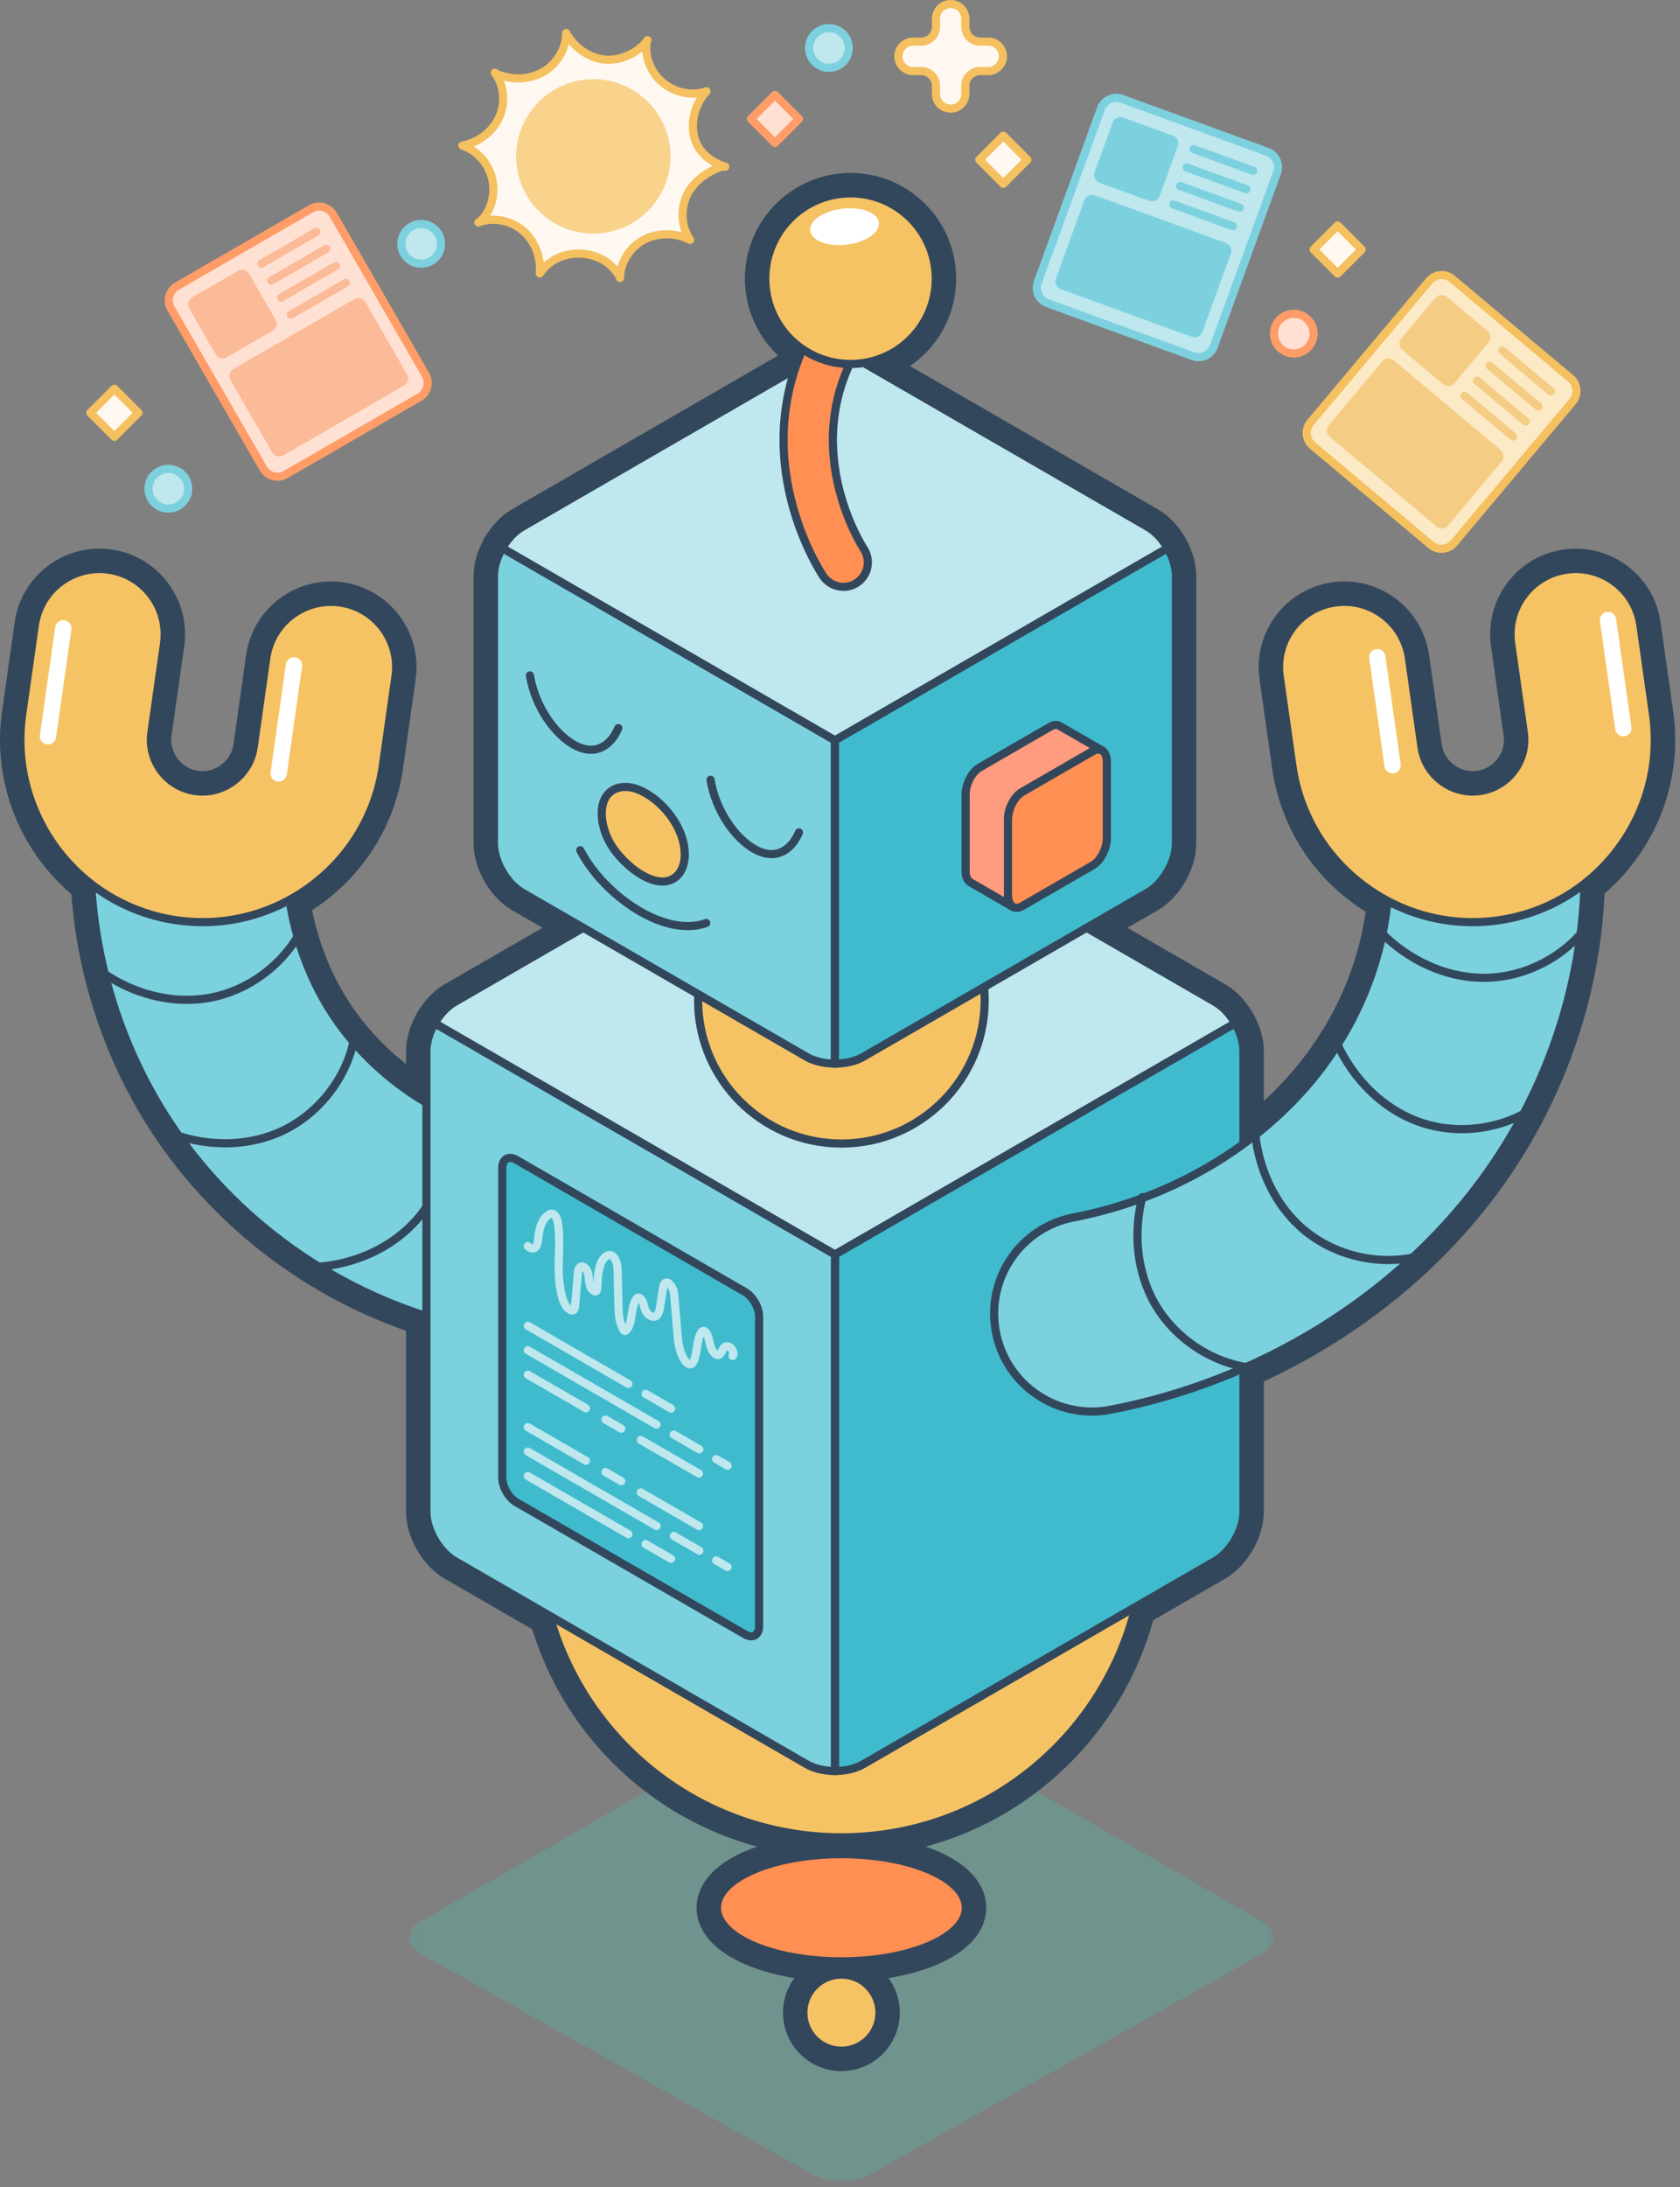 <?xml version="1.0" encoding="UTF-8"?>
<svg xmlns="http://www.w3.org/2000/svg" xmlns:xlink="http://www.w3.org/1999/xlink" width="206" height="268" viewBox="0 0 206 268">
  <rect x="0" y="0" width="206" height="268" fill="#808080" stroke="none"/>
  <defs>
    <path id="a" d="M.112.503h106.12V61H.111z"></path>
  </defs>
  <g fill="none" fill-rule="evenodd">
    <g transform="translate(50 206.295)">
      <mask id="b" fill="#fff">
        <use xlink:href="#a"></use>
      </mask>
      <path d="M56.528 1.302c-1.846-1.066-4.866-1.066-6.712 0L1.49 29.203c-1.846 1.065-1.836 2.793.02 3.838l48.285 27.175c1.857 1.045 4.896 1.045 6.753 0l48.284-27.175c1.857-1.045 1.866-2.772.02-3.838l-48.325-27.9z" fill-opacity=".25" fill="#40CEBB" mask="url(#b)"></path>
    </g>
    <path d="M32.29 57.413c.55.953 1.778 1.282 2.73.732l16.431-9.486c.953-.55 1.282-1.779.733-2.732L40.86 26.314c-.55-.953-1.78-1.282-2.732-.732l-16.43 9.486c-.953.55-1.283 1.78-.733 2.732L32.29 57.413z" fill="#FFE1D4"></path>
    <path d="M32.29 57.413c.55.953 1.778 1.282 2.73.732l16.431-9.486c.953-.55 1.282-1.779.733-2.732L40.86 26.314c-.55-.953-1.78-1.282-2.732-.732l-16.43 9.486c-.953.55-1.283 1.78-.733 2.732L32.29 57.413z" stroke="#FE9D67"></path>
    <path d="M33.423 40.536l-5.622 3.246c-.477.275-1.092.111-1.366-.366l-3.246-5.622c-.276-.477-.11-1.091.365-1.366l5.623-3.247c.476-.275 1.091-.11 1.366.366l3.246 5.623c.276.476.111 1.091-.366 1.366M49.56 47.242L34.74 55.8c-.476.276-1.091.11-1.365-.366l-5.12-8.864c-.273-.477-.11-1.092.368-1.367l14.822-8.556c.476-.276 1.09-.11 1.366.366l5.117 8.864c.276.475.11 1.09-.366 1.365" fill="#FCBB98"></path>
    <path d="M32.06 32.296l6.74-3.892" fill="#FFE1D4"></path>
    <path d="M32.06 32.296l6.74-3.892" stroke="#FCBB98" stroke-linecap="round" stroke-linejoin="round"></path>
    <path d="M35.671 38.551l6.741-3.892" fill="#FFE1D4"></path>
    <path d="M35.671 38.551l6.741-3.892" stroke="#FCBB98" stroke-linecap="round" stroke-linejoin="round"></path>
    <path d="M33.264 34.381l6.74-3.892" fill="#FFE1D4"></path>
    <path d="M33.264 34.381l6.74-3.892" stroke="#FCBB98" stroke-linecap="round" stroke-linejoin="round"></path>
    <path d="M34.467 36.466l6.741-3.892" fill="#FFE1D4"></path>
    <path d="M34.467 36.466l6.741-3.892" stroke="#FCBB98" stroke-linecap="round" stroke-linejoin="round"></path>
    <path d="M127.254 34.588c-.376 1.034.162 2.187 1.195 2.563l17.83 6.489c1.033.377 2.186-.161 2.562-1.195l7.746-21.281c.376-1.034-.162-2.187-1.195-2.564l-17.828-6.49c-1.035-.375-2.188.163-2.564 1.197l-7.746 21.28z" fill="#BEE7EE"></path>
    <path d="M127.254 34.588c-.376 1.034.162 2.187 1.195 2.563l17.83 6.489c1.033.377 2.186-.161 2.562-1.195l7.746-21.281c.376-1.034-.162-2.187-1.195-2.564l-17.828-6.49c-1.035-.375-2.188.163-2.564 1.197l-7.746 21.28z" stroke="#7DD1DF"></path>
    <path d="M140.912 24.608l-6.1-2.22c-.517-.189-.787-.766-.598-1.282l2.22-6.102c.188-.516.765-.785 1.282-.597l6.101 2.221c.517.188.785.764.598 1.281l-2.22 6.101c-.189.517-.765.786-1.283.598M146.149 41.281l-16.083-5.854c-.517-.188-.786-.765-.598-1.28l3.5-9.619c.189-.517.766-.786 1.283-.598l16.083 5.854c.516.188.785.765.597 1.281l-3.501 9.618c-.187.517-.764.786-1.281.598" fill="#7DD1DF"></path>
    <path d="M146.348 18.267l7.314 2.662" fill="#FFE1D4"></path>
    <path d="M146.348 18.267l7.314 2.662" stroke="#7DD1DF" stroke-linecap="round" stroke-linejoin="round"></path>
    <path d="M143.878 25.055l7.313 2.662" fill="#FFE1D4"></path>
    <path d="M143.878 25.055l7.313 2.662" stroke="#7DD1DF" stroke-linecap="round" stroke-linejoin="round"></path>
    <path d="M145.525 20.53l7.314 2.661" fill="#FFE1D4"></path>
    <path d="M145.525 20.53l7.314 2.661" stroke="#7DD1DF" stroke-linecap="round" stroke-linejoin="round"></path>
    <path d="M144.701 22.792l7.313 2.662" fill="#FFE1D4"></path>
    <path d="M144.701 22.792l7.313 2.662" stroke="#7DD1DF" stroke-linecap="round" stroke-linejoin="round"></path>
    <path d="M60.675 8.904c1.168 1.558 1.331 3.776.505 5.539-.827 1.764-2.572 3.036-4.485 3.4 1.603.515 2.84 1.798 3.44 3.372.6 1.573.445 3.416-.409 4.867-.224.38-.679.973-1.07 1.177 1.815-.705 3.995-.265 5.47 1.006 1.477 1.27 2.232 3.294 2.068 5.235.926-1.406 2.496-2.252 4.172-2.406 1.677-.154 3.54.4 4.707 1.614.306.319.861.915.952 1.347.022-1.948 1.244-3.806 2.973-4.702 1.73-.895 3.89-.842 5.628.034-.959-1.384-1.158-3.155-.676-4.77.483-1.612 1.781-2.866 3.27-3.652.534-.282 1.276-.62 1.711-.544-1.87-.546-3.457-1.918-3.854-3.825-.396-1.907.237-3.972 1.548-5.412-1.59.55-3.35.267-4.774-.632-1.425-.9-2.406-2.467-2.593-4.14-.05-.44-.06-1.092.131-1.49-1.126 1.589-3.427 2.609-5.36 2.362-1.93-.247-3.676-1.52-4.609-3.23.001 1.685-.842 3.255-2.156 4.308-1.315 1.052-3.168 1.436-4.785 1.155-.435-.076-1.49-.303-1.804-.613" fill="#FEF8F0"></path>
    <path d="M60.675 8.904c1.168 1.558 1.331 3.776.505 5.539-.827 1.764-2.572 3.036-4.485 3.4 1.603.515 2.84 1.798 3.44 3.372.6 1.573.445 3.416-.409 4.867-.224.38-.679.973-1.07 1.177 1.815-.705 3.995-.265 5.47 1.006 1.477 1.27 2.232 3.294 2.068 5.235.926-1.406 2.496-2.252 4.172-2.406 1.677-.154 3.54.4 4.707 1.614.306.319.861.915.952 1.347.022-1.948 1.244-3.806 2.973-4.702 1.73-.895 3.89-.842 5.628.034-.959-1.384-1.158-3.155-.676-4.77.483-1.612 1.781-2.866 3.27-3.652.534-.282 1.276-.62 1.711-.544-1.87-.546-3.457-1.918-3.854-3.825-.396-1.907.237-3.972 1.548-5.412-1.59.55-3.35.267-4.774-.632-1.425-.9-2.406-2.467-2.593-4.14-.05-.44-.06-1.092.131-1.49-1.126 1.589-3.427 2.609-5.36 2.362-1.93-.247-3.676-1.52-4.609-3.23.001 1.685-.842 3.255-2.156 4.308-1.315 1.052-3.168 1.436-4.785 1.155-.435-.076-1.49-.303-1.804-.613" stroke="#F5C05F" stroke-linecap="round" stroke-linejoin="round"></path>
    <path d="M74.809 28.401c-5.093 1.134-10.16-2.085-11.293-7.178-1.135-5.093 2.086-10.16 7.18-11.293 5.093-1.136 10.159 2.087 11.293 7.178 1.134 5.093-2.087 10.16-7.18 11.293" fill="#F9D28C"></path>
    <path d="M62.679 139.21c-8.627-1.828-16.724-7.285-21.657-14.596-4.489-6.654-6.565-15.16-5.749-23.182-1.463 1.75-3.347 3.147-5.539 3.714-2.155.558-4.442.289-6.603-.242-2.174-.535-4.32-1.352-6.074-2.744-2.672-2.12-4.076-5.207-4.786-8.584-.127.43-.237.869-.316 1.32-2.626 14.888.717 30.613 9.173 43.143 8.456 12.53 21.787 21.516 36.575 24.65.839.177 1.675.263 2.5.263 5.547 0 10.531-3.87 11.727-9.514 1.374-6.484-2.768-12.854-9.251-14.228z" stroke="#33475C" stroke-width="5" stroke-linecap="round" stroke-linejoin="round"></path>
    <path d="M12.847 119.353c3.565 2.37 7.887 3.572 12.123 3.02 4.724-.615 9.092-3.568 11.516-7.61M21.934 139.203c3.867 1.21 8.087 1.22 11.846-.273 4.749-1.887 8.44-6.282 9.549-11.208M39.097 155.213c4.523-.38 8.904-2.318 11.929-5.687 2.637-2.939 4.045-6.938 3.995-10.867M24.863 112.988c-1.05 0-2.104-.074-3.16-.224C9.512 111.038.997 99.714 2.724 87.52L4.27 76.6c.619-4.375 4.67-7.416 9.043-6.8 4.374.62 7.418 4.668 6.799 9.043l-1.547 10.921c-.49 3.457 1.925 6.668 5.383 7.16 1.659.24 3.323-.2 4.684-1.224 1.36-1.024 2.24-2.5 2.474-4.16l1.547-10.92c.62-4.375 4.672-7.407 9.043-6.799 4.375.62 7.419 4.668 6.799 9.043l-1.547 10.92c-.834 5.891-3.924 11.113-8.701 14.705-3.921 2.947-8.582 4.5-13.384 4.5zM140.32 187.973c0 20.516-16.632 37.147-37.147 37.147-20.517 0-37.148-16.631-37.148-37.147s16.63-37.147 37.148-37.147c20.515 0 37.147 16.63 37.147 37.147z" stroke="#33475C" stroke-width="5" stroke-linecap="round" stroke-linejoin="round"></path>
    <path d="M102.378 216.995c1.255 0 2.51-.275 3.463-.825l9.558-5.518 33.606-19.403c1.905-1.1 3.464-3.799 3.464-6v-56.468c0-1.1-.39-2.325-1.018-3.412l-49.073 28.332v63.294zM52.287 185.25c0 2.2 1.56 4.9 3.464 6l43.163 24.92c.952.55 2.208.826 3.464.826v-63.294l-49.073-28.333c-.628 1.088-1.018 2.313-1.018 3.413v56.468z" stroke="#33475C" stroke-width="5" stroke-linecap="round" stroke-linejoin="round"></path>
    <path d="M98.914 97.86l-43.163 24.92c-.953.552-1.818 1.5-2.446 2.589l49.073 28.332 49.073-28.332c-.628-1.088-1.494-2.037-2.446-2.588l-35.642-20.578-7.522-4.342c-1.906-1.1-5.022-1.1-6.927 0z" stroke="#33475C" stroke-width="5" stroke-linecap="round" stroke-linejoin="round"></path>
    <path d="M120.743 122.542c0 9.705-7.867 17.572-17.57 17.572-9.706 0-17.574-7.867-17.574-17.572 0-9.705 7.868-17.572 17.573-17.572 9.704 0 17.571 7.867 17.571 17.572zM107.837 246.602c0 2.577-2.089 4.666-4.665 4.666-2.577 0-4.666-2.089-4.666-4.666 0-2.577 2.09-4.666 4.666-4.666 2.576 0 4.665 2.09 4.665 4.666zM118.432 233.75c0 3.627-6.832 6.567-15.26 6.567-8.427 0-15.26-2.94-15.26-6.567 0-3.627 6.833-6.567 15.26-6.567 8.428 0 15.26 2.94 15.26 6.567z" stroke="#33475C" stroke-width="5" stroke-linecap="round" stroke-linejoin="round"></path>
    <path d="M60.569 103.358c0 2.2 1.558 4.897 3.462 5.998l15.54 8.973 19.344 11.168c.952.548 2.208.824 3.464.824v-39.62L61.587 67.15c-.628 1.087-1.018 2.313-1.018 3.412v32.796zM72.577 104.382l-.167-.167" stroke="#33475C" stroke-width="5" stroke-linecap="round" stroke-linejoin="round"></path>
    <path d="M64.98 82.757c.285 1.805 1.072 3.793 2.232 5.464 1.16 1.67 2.693 2.993 4.108 3.454 2.133.696 3.697-.59 4.502-2.467M87.125 95.543c.285 1.804 1.072 3.793 2.232 5.464 1.161 1.67 2.693 2.993 4.11 3.454 2.131.695 3.695-.59 4.5-2.467M71.15 104.176c1.066 2.064 2.617 3.838 4.209 5.24 3.85 3.385 8.154 4.793 11.24 3.678M76.892 96.425c-1.327-.074-2.461.545-2.91 1.886-.45 1.341-.128 3.437.942 5.195.394.648.87 1.23 1.365 1.751 1.609 1.693 3.512 2.798 5.05 2.752 1.54-.046 2.643-1.327 2.626-3.344-.033-4.148-4.227-8.082-7.073-8.24zM102.378 130.321c1.256 0 2.512-.275 3.464-.825l34.882-20.138c1.905-1.1 3.464-3.8 3.464-6V70.562c0-1.1-.39-2.325-1.018-3.412l-40.792 23.551v39.62z" stroke="#33475C" stroke-width="5" stroke-linecap="round" stroke-linejoin="round"></path>
    <path d="M140.724 64.563l-34.882-20.14c-1.905-1.1-5.022-1.1-6.928 0l-34.881 20.14c-.954.55-1.82 1.5-2.447 2.587l40.792 23.552L143.17 67.15c-.628-1.087-1.494-2.037-2.446-2.587zM124.197 111.118c.304.176.7.16 1.132-.089l8.66-5c.951-.55 1.73-2.039 1.73-3.309v-9.38c0-.696-.232-1.187-.6-1.399-.304-.176-.7-.16-1.13.09l-8.66 5c-.953.548-1.733 2.038-1.733 3.308v9.381c0 .695.233 1.186.6 1.398z" stroke="#33475C" stroke-width="5" stroke-linecap="round" stroke-linejoin="round"></path>
    <path d="M123.596 109.72v-9.38c0-1.27.779-2.76 1.732-3.31l8.661-5c.43-.249.827-.265 1.13-.089l-5.196-3c-.304-.176-.699-.16-1.131.09l-8.66 5c-.953.55-1.732 2.038-1.732 3.308v9.381c0 .695.233 1.186.6 1.398l5.197 3c-.368-.212-.601-.703-.601-1.398zM179.264 104.74c-3.097-.53-6.143-1.813-8.323-4.075-.498-.516-.93-1.087-1.334-1.677.016.094.022.188.04.282 2.088 10.745-.603 22.141-7.381 31.265-7.017 9.443-18.182 16.234-30.634 18.633-6.508 1.253-10.767 7.545-9.514 14.052 1.106 5.742 6.132 9.733 11.77 9.733.753 0 1.517-.07 2.282-.219 18.275-3.518 34.808-13.682 45.36-27.887 9.29-12.503 13.722-27.792 12.629-42.874-4.571 2.494-9.76 3.648-14.895 2.767z" stroke="#33475C" stroke-width="5" stroke-linecap="round" stroke-linejoin="round"></path>
    <path d="M140.065 146.684c-1.032 4.09-.747 8.493 1.12 12.265 2.219 4.48 6.745 7.755 11.62 8.556M153.93 139.06c.474 4.213 2.3 8.255 5.397 11.136 3.663 3.408 9.062 4.87 13.909 3.888M164.012 127.992c1.959 4.209 5.397 7.72 9.724 9.37 4.205 1.604 9.121 1.22 13.067-.861M169.52 114.428c3.245 3.208 7.592 5.285 12.142 5.381 4.569.096 9.138-1.984 12.154-5.362M180.548 112.988c-4.802 0-9.463-1.552-13.384-4.499-4.776-3.592-7.867-8.814-8.7-14.705l-1.548-10.92c-.62-4.375 2.424-8.423 6.8-9.043 4.371-.618 8.422 2.424 9.042 6.8l1.547 10.92c.234 1.658 1.114 3.135 2.474 4.16 1.362 1.022 3.026 1.463 4.684 1.222 3.458-.49 5.873-3.702 5.383-7.159l-1.546-10.92c-.62-4.376 2.425-8.424 6.8-9.044 4.37-.617 8.423 2.424 9.042 6.8l1.546 10.92c.835 5.892-.684 11.767-4.276 16.543-3.592 4.777-8.814 7.867-14.705 8.701-1.055.15-2.11.224-3.159.224zM93.078 199.254c0 1.1-.78 1.55-1.732 1L63.32 184.072c-.953-.55-1.732-1.9-1.732-3v-37.964c0-1.1.78-1.55 1.732-1l28.027 16.183c.952.548 1.732 1.898 1.732 3v37.962z" stroke="#33475C" stroke-width="5" stroke-linecap="round" stroke-linejoin="round"></path>
    <path d="M93.078 199.254c0 1.1-.78 1.55-1.732 1L63.32 184.072c-.953-.55-1.732-1.9-1.732-3v-37.964c0-1.1.78-1.55 1.732-1l28.027 16.183c.952.548 1.732 1.898 1.732 3v37.962z" stroke="#33475C" stroke-width="5" stroke-linecap="round" stroke-linejoin="round"></path>
    <path d="M64.722 152.68c.393.413.85.348 1.048.029.198-.32.213-.82.263-1.278.13-1.193.553-2.21 1.34-2.653.137-.076.302-.133.493-.017.34.207.505.773.563 1.194.417 3.047-.33 5.593.439 8.742.114.463.274.965.577 1.37.302.408.779.652.96.394.075-.105.09-.271.104-.431l.343-3.905c.026-.295.055-.6.19-.79.138-.188.414-.23.675.002.287.256.43.714.47 1.078.04.364.019.713.15 1.098.133.384.506.808.732.715.145-.06.164-.296.172-.512.057-1.537.183-3.165 1.092-3.811.197-.14.466-.22.758-.004.493.363.626 1.18.64 1.762l.108 4.437c.02.86.066 1.807.546 2.726.05.096.115.2.19.24.076.04.134.004.18-.037.893-.79.523-3.012 1.327-3.926.06-.07.134-.132.236-.118.223.03.46.399.56.709.102.309.137.62.288.923.31.619.964.867 1.294.637.33-.23.423-.768.503-1.282l.33-2.12c.059-.377.178-.802.528-.706.263.072.54.434.679.784.138.35.168.692.196 1.02l.378 4.537c.08.983.2 2.079.806 3.057.147.236.33.468.527.569.32.166.537-.073.659-.346.46-1.022.34-2.603.91-3.5.097-.15.252-.28.452-.142.132.09.237.268.31.436.19.432.235.863.36 1.298.125.435.395.949.732 1.116.508.252.643-.438.9-.797.168-.235.484-.327.812-.072.328.255.54.918.293 1.032" stroke="#33475C" stroke-width="5" stroke-linecap="round" stroke-linejoin="round"></path>
    <path d="M64.722 152.68c.393.413.85.348 1.048.029.198-.32.213-.82.263-1.278.13-1.193.553-2.21 1.34-2.653.137-.076.302-.133.493-.017.34.207.505.773.563 1.194.417 3.047-.33 5.593.439 8.742.114.463.274.965.577 1.37.302.408.779.652.96.394.075-.105.09-.271.104-.431l.343-3.905c.026-.295.055-.6.19-.79.138-.188.414-.23.675.002.287.256.43.714.47 1.078.04.364.019.713.15 1.098.133.384.506.808.732.715.145-.06.164-.296.172-.512.057-1.537.183-3.165 1.092-3.811.197-.14.466-.22.758-.004.493.363.626 1.18.64 1.762l.108 4.437c.02.86.066 1.807.546 2.726.05.096.115.2.19.24.076.04.134.004.18-.037.893-.79.523-3.012 1.327-3.926.06-.07.134-.132.236-.118.223.03.46.399.56.709.102.309.137.62.288.923.31.619.964.867 1.294.637.33-.23.423-.768.503-1.282l.33-2.12c.059-.377.178-.802.528-.706.263.072.54.434.679.784.138.35.168.692.196 1.02l.378 4.537c.08.983.2 2.079.806 3.057.147.236.33.468.527.569.32.166.537-.073.659-.346.46-1.022.34-2.603.91-3.5.097-.15.252-.28.452-.142.132.09.237.268.31.436.19.432.235.863.36 1.298.125.435.395.949.732 1.116.508.252.643-.438.9-.797.168-.235.484-.327.812-.072.328.255.54.918.293 1.032M82.622 175.776l3.128 1.806M82.622 175.776l3.128 1.806M64.722 162.446l12.326 7.116M64.722 162.446l12.326 7.116M79.159 170.78l3.127 1.806M79.159 170.78l3.127 1.806M64.722 165.441l15.79 9.117M64.722 165.441l15.79 9.117M64.722 168.437l7.13 4.116M64.722 168.437l7.13 4.116M87.819 178.776l1.396.806M87.819 178.776l1.396.806M74.248 173.937l1.934 1.116M74.248 173.937l1.934 1.116M78.578 176.437l7.13 4.116M78.578 176.437l7.13 4.116M82.622 188.195l3.128 1.806M82.622 188.195l3.128 1.806M64.722 180.856l12.326 7.116M64.722 180.856l12.326 7.116M79.159 189.191l3.127 1.806M79.159 189.191l3.127 1.806M64.722 177.86l15.79 9.116M64.722 177.86l15.79 9.116M64.722 174.865l7.13 4.116M64.722 174.865l7.13 4.116M87.819 191.195l1.396.806M87.819 191.195l1.396.806M74.248 180.365l1.934 1.116M74.248 180.365l1.934 1.116M78.578 182.865l7.13 4.116M78.578 182.865l7.13 4.116" stroke="#33475C" stroke-width="5" stroke-linecap="round" stroke-linejoin="round"></path>
    <path d="M93.078 199.254c0 1.1-.78 1.55-1.732 1L63.32 184.072c-.953-.55-1.732-1.9-1.732-3v-37.964c0-1.1.78-1.55 1.732-1l28.027 16.183c.952.548 1.732 1.898 1.732 3v37.962z" stroke="#33475C" stroke-width="5" stroke-linecap="round" stroke-linejoin="round"></path>
    <path d="M93.078 199.254c0 1.1-.78 1.55-1.732 1L63.32 184.072c-.953-.55-1.732-1.9-1.732-3v-37.964c0-1.1.78-1.55 1.732-1l28.027 16.183c.952.548 1.732 1.898 1.732 3v37.962z" stroke="#33475C" stroke-width="5" stroke-linecap="round" stroke-linejoin="round"></path>
    <path d="M64.722 152.68c.393.413.85.348 1.048.029.198-.32.213-.82.263-1.278.13-1.193.553-2.21 1.34-2.653.137-.076.302-.133.493-.017.34.207.505.773.563 1.194.417 3.047-.33 5.593.439 8.742.114.463.274.965.577 1.37.302.408.779.652.96.394.075-.105.09-.271.104-.431l.343-3.905c.026-.295.055-.6.19-.79.138-.188.414-.23.675.002.287.256.43.714.47 1.078.04.364.019.713.15 1.098.133.384.506.808.732.715.145-.06.164-.296.172-.512.057-1.537.183-3.165 1.092-3.811.197-.14.466-.22.758-.004.493.363.626 1.18.64 1.762l.108 4.437c.02.86.066 1.807.546 2.726.05.096.115.2.19.24.076.04.134.004.18-.037.893-.79.523-3.012 1.327-3.926.06-.07.134-.132.236-.118.223.03.46.399.56.709.102.309.137.62.288.923.31.619.964.867 1.294.637.33-.23.423-.768.503-1.282l.33-2.12c.059-.377.178-.802.528-.706.263.072.54.434.679.784.138.35.168.692.196 1.02l.378 4.537c.08.983.2 2.079.806 3.057.147.236.33.468.527.569.32.166.537-.073.659-.346.46-1.022.34-2.603.91-3.5.097-.15.252-.28.452-.142.132.09.237.268.31.436.19.432.235.863.36 1.298.125.435.395.949.732 1.116.508.252.643-.438.9-.797.168-.235.484-.327.812-.072.328.255.54.918.293 1.032" stroke="#33475C" stroke-width="5" stroke-linecap="round" stroke-linejoin="round"></path>
    <path d="M64.722 152.68c.393.413.85.348 1.048.029.198-.32.213-.82.263-1.278.13-1.193.553-2.21 1.34-2.653.137-.076.302-.133.493-.017.34.207.505.773.563 1.194.417 3.047-.33 5.593.439 8.742.114.463.274.965.577 1.37.302.408.779.652.96.394.075-.105.09-.271.104-.431l.343-3.905c.026-.295.055-.6.19-.79.138-.188.414-.23.675.002.287.256.43.714.47 1.078.04.364.019.713.15 1.098.133.384.506.808.732.715.145-.06.164-.296.172-.512.057-1.537.183-3.165 1.092-3.811.197-.14.466-.22.758-.004.493.363.626 1.18.64 1.762l.108 4.437c.02.86.066 1.807.546 2.726.05.096.115.2.19.24.076.04.134.004.18-.037.893-.79.523-3.012 1.327-3.926.06-.07.134-.132.236-.118.223.03.46.399.56.709.102.309.137.62.288.923.31.619.964.867 1.294.637.33-.23.423-.768.503-1.282l.33-2.12c.059-.377.178-.802.528-.706.263.072.54.434.679.784.138.35.168.692.196 1.02l.378 4.537c.08.983.2 2.079.806 3.057.147.236.33.468.527.569.32.166.537-.073.659-.346.46-1.022.34-2.603.91-3.5.097-.15.252-.28.452-.142.132.09.237.268.31.436.19.432.235.863.36 1.298.125.435.395.949.732 1.116.508.252.643-.438.9-.797.168-.235.484-.327.812-.072.328.255.54.918.293 1.032M82.622 175.776l3.128 1.806M82.622 175.776l3.128 1.806M64.722 162.446l12.326 7.116M64.722 162.446l12.326 7.116M79.159 170.78l3.127 1.806M79.159 170.78l3.127 1.806M64.722 165.441l15.79 9.117M64.722 165.441l15.79 9.117M64.722 168.437l7.13 4.116M64.722 168.437l7.13 4.116M87.819 178.776l1.396.806M87.819 178.776l1.396.806M74.248 173.937l1.934 1.116M74.248 173.937l1.934 1.116M78.578 176.437l7.13 4.116M78.578 176.437l7.13 4.116M82.622 188.195l3.128 1.806M82.622 188.195l3.128 1.806M64.722 180.856l12.326 7.116M64.722 180.856l12.326 7.116M79.159 189.191l3.127 1.806M79.159 189.191l3.127 1.806M64.722 177.86l15.79 9.116M64.722 177.86l15.79 9.116M64.722 174.865l7.13 4.116M64.722 174.865l7.13 4.116M87.819 191.195l1.396.806M87.819 191.195l1.396.806M74.248 180.365l1.934 1.116M74.248 180.365l1.934 1.116M78.578 182.865l7.13 4.116M78.578 182.865l7.13 4.116" stroke="#33475C" stroke-width="5" stroke-linecap="round" stroke-linejoin="round"></path>
    <path d="M93.078 199.254c0 1.1-.78 1.55-1.732 1L63.32 184.072c-.953-.55-1.732-1.9-1.732-3v-37.964c0-1.1.78-1.55 1.732-1l28.027 16.183c.952.548 1.732 1.898 1.732 3v37.962z" stroke="#33475C" stroke-width="5" stroke-linecap="round" stroke-linejoin="round"></path>
    <path d="M93.078 199.254c0 1.1-.78 1.55-1.732 1L63.32 184.072c-.953-.55-1.732-1.9-1.732-3v-37.964c0-1.1.78-1.55 1.732-1l28.027 16.183c.952.548 1.732 1.898 1.732 3v37.962z" stroke="#33475C" stroke-width="5" stroke-linecap="round" stroke-linejoin="round"></path>
    <path d="M64.722 152.68c.393.413.85.348 1.048.029.198-.32.213-.82.263-1.278.13-1.193.553-2.21 1.34-2.653.137-.076.302-.133.493-.017.34.207.505.773.563 1.194.417 3.047-.33 5.593.439 8.742.114.463.274.965.577 1.37.302.408.779.652.96.394.075-.105.09-.271.104-.431l.343-3.905c.026-.295.055-.6.19-.79.138-.188.414-.23.675.002.287.256.43.714.47 1.078.04.364.019.713.15 1.098.133.384.506.808.732.715.145-.06.164-.296.172-.512.057-1.537.183-3.165 1.092-3.811.197-.14.466-.22.758-.004.493.363.626 1.18.64 1.762l.108 4.437c.02.86.066 1.807.546 2.726.05.096.115.2.19.24.076.04.134.004.18-.037.893-.79.523-3.012 1.327-3.926.06-.07.134-.132.236-.118.223.03.46.399.56.709.102.309.137.62.288.923.31.619.964.867 1.294.637.33-.23.423-.768.503-1.282l.33-2.12c.059-.377.178-.802.528-.706.263.072.54.434.679.784.138.35.168.692.196 1.02l.378 4.537c.08.983.2 2.079.806 3.057.147.236.33.468.527.569.32.166.537-.073.659-.346.46-1.022.34-2.603.91-3.5.097-.15.252-.28.452-.142.132.09.237.268.31.436.19.432.235.863.36 1.298.125.435.395.949.732 1.116.508.252.643-.438.9-.797.168-.235.484-.327.812-.072.328.255.54.918.293 1.032" stroke="#33475C" stroke-width="5" stroke-linecap="round" stroke-linejoin="round"></path>
    <path d="M64.722 152.68c.393.413.85.348 1.048.029.198-.32.213-.82.263-1.278.13-1.193.553-2.21 1.34-2.653.137-.076.302-.133.493-.017.34.207.505.773.563 1.194.417 3.047-.33 5.593.439 8.742.114.463.274.965.577 1.37.302.408.779.652.96.394.075-.105.09-.271.104-.431l.343-3.905c.026-.295.055-.6.19-.79.138-.188.414-.23.675.002.287.256.43.714.47 1.078.04.364.019.713.15 1.098.133.384.506.808.732.715.145-.06.164-.296.172-.512.057-1.537.183-3.165 1.092-3.811.197-.14.466-.22.758-.004.493.363.626 1.18.64 1.762l.108 4.437c.02.86.066 1.807.546 2.726.05.096.115.2.19.24.076.04.134.004.18-.037.893-.79.523-3.012 1.327-3.926.06-.07.134-.132.236-.118.223.03.46.399.56.709.102.309.137.62.288.923.31.619.964.867 1.294.637.33-.23.423-.768.503-1.282l.33-2.12c.059-.377.178-.802.528-.706.263.072.54.434.679.784.138.35.168.692.196 1.02l.378 4.537c.08.983.2 2.079.806 3.057.147.236.33.468.527.569.32.166.537-.073.659-.346.46-1.022.34-2.603.91-3.5.097-.15.252-.28.452-.142.132.09.237.268.31.436.19.432.235.863.36 1.298.125.435.395.949.732 1.116.508.252.643-.438.9-.797.168-.235.484-.327.812-.072.328.255.54.918.293 1.032M82.622 175.776l3.128 1.806M82.622 175.776l3.128 1.806M64.722 162.446l12.326 7.116M64.722 162.446l12.326 7.116M79.159 170.78l3.127 1.806M79.159 170.78l3.127 1.806M64.722 165.441l15.79 9.117M64.722 165.441l15.79 9.117M64.722 168.437l7.13 4.116M64.722 168.437l7.13 4.116M87.819 178.776l1.396.806M87.819 178.776l1.396.806M74.248 173.937l1.934 1.116M74.248 173.937l1.934 1.116M78.578 176.437l7.13 4.116M78.578 176.437l7.13 4.116M82.622 188.195l3.128 1.806M82.622 188.195l3.128 1.806M64.722 180.856l12.326 7.116M64.722 180.856l12.326 7.116M79.159 189.191l3.127 1.806M79.159 189.191l3.127 1.806M64.722 177.86l15.79 9.116M64.722 177.86l15.79 9.116M64.722 174.865l7.13 4.116M64.722 174.865l7.13 4.116M87.819 191.195l1.396.806M87.819 191.195l1.396.806M74.248 180.365l1.934 1.116M74.248 180.365l1.934 1.116M78.578 182.865l7.13 4.116M78.578 182.865l7.13 4.116M103.42 71.903c-.968 0-1.917-.467-2.496-1.33-.44-.658-10.658-16.285-.025-32.327.916-1.382 2.777-1.759 4.16-.844 1.38.916 1.757 2.777.841 4.158-8.449 12.747-.076 25.546.01 25.674.921 1.377.553 3.24-.824 4.162-.513.343-1.093.507-1.666.507z" stroke="#33475C" stroke-width="5" stroke-linecap="round" stroke-linejoin="round"></path>
    <path d="M114.743 34.146c0 5.773-4.68 10.452-10.452 10.452-5.773 0-10.452-4.68-10.452-10.452 0-5.773 4.68-10.452 10.452-10.452s10.452 4.679 10.452 10.452z" stroke="#33475C" stroke-width="5" stroke-linecap="round" stroke-linejoin="round"></path>
    <path d="M107.765 27.281c.142 1.216-1.63 2.422-3.955 2.694-2.326.272-4.326-.494-4.47-1.71-.14-1.216 1.63-2.422 3.956-2.694 2.325-.272 4.326.494 4.469 1.71z" stroke="#33475C" stroke-width="5" stroke-linecap="round" stroke-linejoin="round"></path>
    <path d="M62.679 139.21c-8.627-1.828-16.724-7.285-21.657-14.596-4.489-6.654-6.565-15.16-5.749-23.182-1.463 1.75-3.347 3.147-5.539 3.714-2.155.558-4.442.289-6.603-.242-2.174-.535-4.32-1.352-6.074-2.744-2.672-2.12-4.076-5.207-4.786-8.584-.127.43-.237.869-.316 1.32-2.626 14.888.717 30.613 9.173 43.143 8.456 12.53 21.787 21.516 36.575 24.65.839.177 1.675.263 2.5.263 5.547 0 10.531-3.87 11.727-9.514 1.374-6.484-2.768-12.854-9.251-14.228" fill="#7CD1DF"></path>
    <path d="M62.679 139.21c-8.627-1.828-16.724-7.285-21.657-14.596-4.489-6.654-6.565-15.16-5.749-23.182-1.463 1.75-3.347 3.147-5.539 3.714-2.155.558-4.442.289-6.603-.242-2.174-.535-4.32-1.352-6.074-2.744-2.672-2.12-4.076-5.207-4.786-8.584-.127.43-.237.869-.316 1.32-2.626 14.888.717 30.613 9.173 43.143 8.456 12.53 21.787 21.516 36.575 24.65.839.177 1.675.263 2.5.263 5.547 0 10.531-3.87 11.727-9.514 1.374-6.484-2.768-12.854-9.251-14.228z" stroke="#33475C" stroke-linecap="round" stroke-linejoin="round"></path>
    <path d="M12.847 119.353c3.565 2.37 7.887 3.572 12.123 3.02 4.724-.615 9.092-3.568 11.516-7.61M21.934 139.203c3.867 1.21 8.087 1.22 11.846-.273 4.749-1.887 8.44-6.282 9.549-11.208M39.097 155.213c4.523-.38 8.904-2.318 11.929-5.687 2.637-2.939 4.045-6.938 3.995-10.867" stroke="#33475C" stroke-linecap="round" stroke-linejoin="round"></path>
    <path d="M24.863 112.988c-1.05 0-2.104-.074-3.16-.224C9.512 111.038.997 99.714 2.724 87.52L4.27 76.6c.619-4.375 4.67-7.416 9.043-6.8 4.374.62 7.418 4.668 6.799 9.043l-1.547 10.921c-.49 3.457 1.925 6.668 5.383 7.16 1.659.24 3.323-.2 4.684-1.224 1.36-1.024 2.24-2.5 2.474-4.16l1.547-10.92c.62-4.375 4.672-7.407 9.043-6.799 4.375.62 7.419 4.668 6.799 9.043l-1.547 10.92c-.834 5.891-3.924 11.113-8.701 14.705-3.921 2.947-8.582 4.5-13.384 4.5" fill="#F6C364"></path>
    <path d="M24.863 112.988c-1.05 0-2.104-.074-3.16-.224C9.512 111.038.997 99.714 2.724 87.52L4.27 76.6c.619-4.375 4.67-7.416 9.043-6.8 4.374.62 7.418 4.668 6.799 9.043l-1.547 10.921c-.49 3.457 1.925 6.668 5.383 7.16 1.659.24 3.323-.2 4.684-1.224 1.36-1.024 2.24-2.5 2.474-4.16l1.547-10.92c.62-4.375 4.672-7.407 9.043-6.799 4.375.62 7.419 4.668 6.799 9.043l-1.547 10.92c-.834 5.891-3.924 11.113-8.701 14.705-3.921 2.947-8.582 4.5-13.384 4.5z" stroke="#33475C" stroke-linecap="round" stroke-linejoin="round"></path>
    <path d="M140.32 187.973c0 20.516-16.632 37.147-37.147 37.147-20.517 0-37.148-16.631-37.148-37.147s16.63-37.147 37.148-37.147c20.515 0 37.147 16.63 37.147 37.147" fill="#F6C364"></path>
    <path d="M140.32 187.973c0 20.516-16.632 37.147-37.147 37.147-20.517 0-37.148-16.631-37.148-37.147s16.63-37.147 37.148-37.147c20.515 0 37.147 16.63 37.147 37.147z" stroke="#33475C" stroke-linecap="round" stroke-linejoin="round"></path>
    <path d="M102.378 216.995c1.255 0 2.51-.275 3.463-.825l9.558-5.518 33.606-19.403c1.905-1.1 3.464-3.799 3.464-6v-56.468c0-1.1-.39-2.325-1.018-3.412l-49.073 28.332v63.294z" fill="#40BBCE"></path>
    <path d="M102.378 216.995c1.255 0 2.51-.275 3.463-.825l9.558-5.518 33.606-19.403c1.905-1.1 3.464-3.799 3.464-6v-56.468c0-1.1-.39-2.325-1.018-3.412l-49.073 28.332v63.294z" stroke="#33475C" stroke-linecap="round" stroke-linejoin="round"></path>
    <path d="M52.287 185.25c0 2.2 1.56 4.9 3.464 6l43.163 24.92c.952.55 2.208.826 3.464.826v-63.294l-49.073-28.333c-.628 1.088-1.018 2.313-1.018 3.413v56.468z" fill="#7CD1DF"></path>
    <path d="M52.287 185.25c0 2.2 1.56 4.9 3.464 6l43.163 24.92c.952.55 2.208.826 3.464.826v-63.294l-49.073-28.333c-.628 1.088-1.018 2.313-1.018 3.413v56.468z" stroke="#33475C" stroke-linecap="round" stroke-linejoin="round"></path>
    <path d="M98.914 97.86l-43.163 24.92c-.953.552-1.818 1.5-2.446 2.589l49.073 28.332 49.073-28.332c-.628-1.088-1.494-2.037-2.446-2.588l-35.642-20.578-7.522-4.342c-1.906-1.1-5.022-1.1-6.927 0" fill="#BFE7EE"></path>
    <path d="M98.914 97.86l-43.163 24.92c-.953.552-1.818 1.5-2.446 2.589l49.073 28.332 49.073-28.332c-.628-1.088-1.494-2.037-2.446-2.588l-35.642-20.578-7.522-4.342c-1.906-1.1-5.022-1.1-6.927 0z" stroke="#33475C" stroke-linecap="round" stroke-linejoin="round"></path>
    <path d="M120.743 122.542c0 9.705-7.867 17.572-17.57 17.572-9.706 0-17.574-7.867-17.574-17.572 0-9.705 7.868-17.572 17.573-17.572 9.704 0 17.571 7.867 17.571 17.572" fill="#F6C364"></path>
    <path d="M120.743 122.542c0 9.705-7.867 17.572-17.57 17.572-9.706 0-17.574-7.867-17.574-17.572 0-9.705 7.868-17.572 17.573-17.572 9.704 0 17.571 7.867 17.571 17.572z" stroke="#33475C" stroke-linecap="round" stroke-linejoin="round"></path>
    <path d="M107.837 246.602c0 2.577-2.089 4.666-4.665 4.666-2.577 0-4.666-2.089-4.666-4.666 0-2.577 2.09-4.666 4.666-4.666 2.576 0 4.665 2.09 4.665 4.666" fill="#F6C364"></path>
    <path d="M107.837 246.602c0 2.577-2.089 4.666-4.665 4.666-2.577 0-4.666-2.089-4.666-4.666 0-2.577 2.09-4.666 4.666-4.666 2.576 0 4.665 2.09 4.665 4.666z" stroke="#33475C" stroke-linecap="round" stroke-linejoin="round"></path>
    <path d="M118.432 233.75c0 3.627-6.832 6.567-15.26 6.567-8.427 0-15.26-2.94-15.26-6.567 0-3.627 6.833-6.567 15.26-6.567 8.428 0 15.26 2.94 15.26 6.567" fill="#FF8F52"></path>
    <path d="M118.432 233.75c0 3.627-6.832 6.567-15.26 6.567-8.427 0-15.26-2.94-15.26-6.567 0-3.627 6.833-6.567 15.26-6.567 8.428 0 15.26 2.94 15.26 6.567z" stroke="#33475C" stroke-linecap="round" stroke-linejoin="round"></path>
    <path d="M60.569 103.358c0 2.2 1.558 4.897 3.462 5.998l15.54 8.973 19.344 11.168c.952.548 2.208.824 3.464.824v-39.62L61.587 67.15c-.628 1.087-1.018 2.313-1.018 3.412v32.796z" fill="#7CD1DF"></path>
    <path d="M60.569 103.358c0 2.2 1.558 4.897 3.462 5.998l15.54 8.973 19.344 11.168c.952.548 2.208.824 3.464.824v-39.62L61.587 67.15c-.628 1.087-1.018 2.313-1.018 3.412v32.796z" stroke="#33475C" stroke-linecap="round" stroke-linejoin="round"></path>
    <path d="M64.98 82.757c.285 1.805 1.072 3.793 2.232 5.464 1.16 1.67 2.693 2.993 4.108 3.454 2.133.696 3.697-.59 4.502-2.467M87.125 95.543c.285 1.804 1.072 3.793 2.232 5.464 1.161 1.67 2.693 2.993 4.11 3.454 2.131.695 3.695-.59 4.5-2.467M71.15 104.176c1.066 2.064 2.617 3.838 4.209 5.24 3.85 3.385 8.154 4.793 11.24 3.678" stroke="#33475C" stroke-linecap="round" stroke-linejoin="round"></path>
    <path d="M76.892 96.425c-1.327-.074-2.461.545-2.91 1.886-.45 1.341-.128 3.437.942 5.195.394.648.87 1.23 1.365 1.751 1.609 1.693 3.512 2.798 5.05 2.752 1.54-.046 2.643-1.327 2.626-3.344-.033-4.148-4.227-8.082-7.073-8.24" fill="#F6C364"></path>
    <path d="M76.892 96.425c-1.327-.074-2.461.545-2.91 1.886-.45 1.341-.128 3.437.942 5.195.394.648.87 1.23 1.365 1.751 1.609 1.693 3.512 2.798 5.05 2.752 1.54-.046 2.643-1.327 2.626-3.344-.033-4.148-4.227-8.082-7.073-8.24z" stroke="#33475C" stroke-linecap="round" stroke-linejoin="round"></path>
    <path d="M102.378 130.321c1.256 0 2.512-.275 3.464-.825l34.882-20.138c1.905-1.1 3.464-3.8 3.464-6V70.562c0-1.1-.39-2.325-1.018-3.412l-40.792 23.551v39.62z" fill="#40BBCE"></path>
    <path d="M102.378 130.321c1.256 0 2.512-.275 3.464-.825l34.882-20.138c1.905-1.1 3.464-3.8 3.464-6V70.562c0-1.1-.39-2.325-1.018-3.412l-40.792 23.551v39.62z" stroke="#33475C" stroke-linecap="round" stroke-linejoin="round"></path>
    <path d="M140.724 64.563l-34.882-20.14c-1.905-1.1-5.022-1.1-6.928 0l-34.881 20.14c-.954.55-1.82 1.5-2.447 2.587l40.792 23.552L143.17 67.15c-.628-1.087-1.494-2.037-2.446-2.587" fill="#BFE7EE"></path>
    <path d="M140.724 64.563l-34.882-20.14c-1.905-1.1-5.022-1.1-6.928 0l-34.881 20.14c-.954.55-1.82 1.5-2.447 2.587l40.792 23.552L143.17 67.15c-.628-1.087-1.494-2.037-2.446-2.587z" stroke="#33475C" stroke-linecap="round" stroke-linejoin="round"></path>
    <path d="M124.197 111.118c.304.176.7.16 1.132-.089l8.66-5c.951-.55 1.73-2.039 1.73-3.309v-9.38c0-.696-.232-1.187-.6-1.399-.304-.176-.7-.16-1.13.09l-8.66 5c-.953.548-1.733 2.038-1.733 3.308v9.381c0 .695.233 1.186.6 1.398" fill="#FF8F52"></path>
    <path d="M124.197 111.118c.304.176.7.16 1.132-.089l8.66-5c.951-.55 1.73-2.039 1.73-3.309v-9.38c0-.696-.232-1.187-.6-1.399-.304-.176-.7-.16-1.13.09l-8.66 5c-.953.548-1.733 2.038-1.733 3.308v9.381c0 .695.233 1.186.6 1.398z" stroke="#33475C" stroke-linecap="round" stroke-linejoin="round"></path>
    <path d="M123.596 109.72v-9.38c0-1.27.779-2.76 1.732-3.31l8.661-5c.43-.249.827-.265 1.13-.089l-5.196-3c-.304-.176-.699-.16-1.131.09l-8.66 5c-.953.55-1.732 2.038-1.732 3.308v9.381c0 .695.233 1.186.6 1.398l5.197 3c-.368-.212-.601-.703-.601-1.398" fill="#FF9B7E"></path>
    <path d="M123.596 109.72v-9.38c0-1.27.779-2.76 1.732-3.31l8.661-5c.43-.249.827-.265 1.13-.089l-5.196-3c-.304-.176-.699-.16-1.131.09l-8.66 5c-.953.55-1.732 2.038-1.732 3.308v9.381c0 .695.233 1.186.6 1.398l5.197 3c-.368-.212-.601-.703-.601-1.398z" stroke="#33475C" stroke-linecap="round" stroke-linejoin="round"></path>
    <path d="M179.264 104.74c-3.097-.53-6.143-1.813-8.323-4.075-.498-.516-.93-1.087-1.334-1.677.016.094.022.188.04.282 2.088 10.745-.603 22.141-7.381 31.265-7.017 9.443-18.182 16.234-30.634 18.633-6.508 1.253-10.767 7.545-9.514 14.052 1.106 5.742 6.132 9.733 11.77 9.733.753 0 1.517-.07 2.282-.219 18.275-3.518 34.808-13.682 45.36-27.887 9.29-12.503 13.722-27.792 12.629-42.874-4.571 2.494-9.76 3.648-14.895 2.767" fill="#7CD1DF"></path>
    <path d="M179.264 104.74c-3.097-.53-6.143-1.813-8.323-4.075-.498-.516-.93-1.087-1.334-1.677.016.094.022.188.04.282 2.088 10.745-.603 22.141-7.381 31.265-7.017 9.443-18.182 16.234-30.634 18.633-6.508 1.253-10.767 7.545-9.514 14.052 1.106 5.742 6.132 9.733 11.77 9.733.753 0 1.517-.07 2.282-.219 18.275-3.518 34.808-13.682 45.36-27.887 9.29-12.503 13.722-27.792 12.629-42.874-4.571 2.494-9.76 3.648-14.895 2.767z" stroke="#33475C" stroke-linecap="round" stroke-linejoin="round"></path>
    <path d="M140.065 146.684c-1.032 4.09-.747 8.493 1.12 12.265 2.219 4.48 6.745 7.755 11.62 8.556M153.93 139.06c.474 4.213 2.3 8.255 5.397 11.136 3.663 3.408 9.062 4.87 13.909 3.888M164.012 127.992c1.959 4.209 5.397 7.72 9.724 9.37 4.205 1.604 9.121 1.22 13.067-.861M169.52 114.428c3.245 3.208 7.592 5.285 12.142 5.381 4.569.096 9.138-1.984 12.154-5.362" stroke="#33475C" stroke-linecap="round" stroke-linejoin="round"></path>
    <path d="M180.548 112.988c-4.802 0-9.463-1.552-13.384-4.499-4.776-3.592-7.867-8.814-8.7-14.705l-1.548-10.92c-.62-4.375 2.424-8.423 6.8-9.043 4.371-.618 8.422 2.424 9.042 6.8l1.547 10.92c.234 1.658 1.114 3.135 2.474 4.16 1.362 1.022 3.026 1.463 4.684 1.222 3.458-.49 5.873-3.702 5.383-7.159l-1.546-10.92c-.62-4.376 2.425-8.424 6.8-9.044 4.37-.617 8.423 2.424 9.042 6.8l1.546 10.92c.835 5.892-.684 11.767-4.276 16.543-3.592 4.777-8.814 7.867-14.705 8.701-1.055.15-2.11.224-3.159.224" fill="#F6C364"></path>
    <path d="M180.548 112.988c-4.802 0-9.463-1.552-13.384-4.499-4.776-3.592-7.867-8.814-8.7-14.705l-1.548-10.92c-.62-4.375 2.424-8.423 6.8-9.043 4.371-.618 8.422 2.424 9.042 6.8l1.547 10.92c.234 1.658 1.114 3.135 2.474 4.16 1.362 1.022 3.026 1.463 4.684 1.222 3.458-.49 5.873-3.702 5.383-7.159l-1.546-10.92c-.62-4.376 2.425-8.424 6.8-9.044 4.37-.617 8.423 2.424 9.042 6.8l1.546 10.92c.835 5.892-.684 11.767-4.276 16.543-3.592 4.777-8.814 7.867-14.705 8.701-1.055.15-2.11.224-3.159.224z" stroke="#33475C" stroke-linecap="round" stroke-linejoin="round"></path>
    <path d="M93.078 199.254c0 1.1-.78 1.55-1.732 1L63.32 184.072c-.953-.55-1.732-1.9-1.732-3v-37.964c0-1.1.78-1.55 1.732-1l28.027 16.183c.952.548 1.732 1.898 1.732 3v37.962z" fill="#40BBCE"></path>
    <path d="M93.078 199.254c0 1.1-.78 1.55-1.732 1L63.32 184.072c-.953-.55-1.732-1.9-1.732-3v-37.964c0-1.1.78-1.55 1.732-1l28.027 16.183c.952.548 1.732 1.898 1.732 3v37.962z" stroke="#33475C" stroke-linecap="round" stroke-linejoin="round"></path>
    <path d="M64.722 152.68c.393.413.85.348 1.048.029.198-.32.213-.82.263-1.278.13-1.193.553-2.21 1.34-2.653.137-.076.302-.133.493-.017.34.207.505.773.563 1.194.417 3.047-.33 5.593.439 8.742.114.463.274.965.577 1.37.302.408.779.652.96.394.075-.105.09-.271.104-.431l.343-3.905c.026-.295.055-.6.19-.79.138-.188.414-.23.675.002.287.256.43.714.47 1.078.04.364.019.713.15 1.098.133.384.506.808.732.715.145-.06.164-.296.172-.512.057-1.537.183-3.165 1.092-3.811.197-.14.466-.22.758-.004.493.363.626 1.18.64 1.762l.108 4.437c.02.86.066 1.807.546 2.726.05.096.115.2.19.24.076.04.134.004.18-.037.893-.79.523-3.012 1.327-3.926.06-.07.134-.132.236-.118.223.03.46.399.56.709.102.309.137.62.288.923.31.619.964.867 1.294.637.33-.23.423-.768.503-1.282l.33-2.12c.059-.377.178-.802.528-.706.263.072.54.434.679.784.138.35.168.692.196 1.02l.378 4.537c.08.983.2 2.079.806 3.057.147.236.33.468.527.569.32.166.537-.073.659-.346.46-1.022.34-2.603.91-3.5.097-.15.252-.28.452-.142.132.09.237.268.31.436.19.432.235.863.36 1.298.125.435.395.949.732 1.116.508.252.643-.438.9-.797.168-.235.484-.327.812-.072.328.255.54.918.293 1.032M82.622 175.776l3.128 1.806M64.722 162.446l12.326 7.116M79.159 170.78l3.127 1.806M64.722 165.441l15.79 9.117M64.722 168.437l7.13 4.116M87.819 178.776l1.396.806M74.248 173.937l1.934 1.116M78.578 176.437l7.13 4.116M82.622 188.195l3.128 1.806M64.722 180.856l12.326 7.116M79.159 189.191l3.127 1.806M64.722 177.86l15.79 9.116M64.722 174.865l7.13 4.116M87.819 191.195l1.396.806M74.248 180.365l1.934 1.116M78.578 182.865l7.13 4.116" stroke="#BFE7EE" stroke-linecap="round" stroke-linejoin="round"></path>
    <path d="M103.42 71.903c-.968 0-1.917-.467-2.496-1.33-.44-.658-10.658-16.285-.025-32.327.916-1.382 2.777-1.759 4.16-.844 1.38.916 1.757 2.777.841 4.158-8.449 12.747-.076 25.546.01 25.674.921 1.377.553 3.24-.824 4.162-.513.343-1.093.507-1.666.507" fill="#FF8F52"></path>
    <path d="M103.42 71.903c-.968 0-1.917-.467-2.496-1.33-.44-.658-10.658-16.285-.025-32.327.916-1.382 2.777-1.759 4.16-.844 1.38.916 1.757 2.777.841 4.158-8.449 12.747-.076 25.546.01 25.674.921 1.377.553 3.24-.824 4.162-.513.343-1.093.507-1.666.507z" stroke="#33475C" stroke-linecap="round" stroke-linejoin="round"></path>
    <path d="M114.743 34.146c0 5.773-4.68 10.452-10.452 10.452-5.773 0-10.452-4.68-10.452-10.452 0-5.773 4.68-10.452 10.452-10.452s10.452 4.679 10.452 10.452" fill="#F6C364"></path>
    <path d="M114.743 34.146c0 5.773-4.68 10.452-10.452 10.452-5.773 0-10.452-4.68-10.452-10.452 0-5.773 4.68-10.452 10.452-10.452s10.452 4.679 10.452 10.452z" stroke="#33475C" stroke-linecap="round" stroke-linejoin="round"></path>
    <path d="M107.765 27.281c.142 1.216-1.63 2.422-3.955 2.694-2.326.272-4.326-.494-4.47-1.71-.14-1.216 1.63-2.422 3.956-2.694 2.325-.272 4.326.494 4.469 1.71" fill="#FFF"></path>
    <path d="M160.689 51.764c-.707.843-.597 2.11.246 2.818l14.534 12.195c.843.707 2.11.596 2.818-.247l14.557-17.348c.707-.843.596-2.111-.247-2.818l-14.533-12.195c-.843-.707-2.111-.596-2.818.246l-14.557 17.349z" fill="#FCE9C5"></path>
    <path d="M160.689 51.764c-.707.843-.597 2.11.246 2.818l14.534 12.195c.843.707 2.11.596 2.818-.247l14.557-17.348c.707-.843.596-2.111-.247-2.818l-14.533-12.195c-.843-.707-2.111-.596-2.818.246l-14.557 17.349z" stroke="#F5C05F"></path>
    <path d="M176.937 47.057l-4.975-4.173c-.421-.354-.476-.988-.123-1.409l4.174-4.974c.354-.42.987-.476 1.408-.123l4.974 4.173c.422.354.478.988.124 1.41l-4.174 4.973c-.353.421-.987.477-1.408.123M176.154 64.516l-13.11-11.002c-.422-.354-.478-.988-.124-1.409l6.579-7.84c.353-.422.988-.477 1.409-.123l13.11 11c.422.354.478.988.124 1.41l-6.58 7.84c-.352.422-.986.478-1.408.124" fill="#F5CC84"></path>
    <path d="M184.213 42.958l5.962 5.003" fill="#FFE1D4"></path>
    <path d="M184.213 42.958l5.962 5.003" stroke="#F5CC84" stroke-linecap="round" stroke-linejoin="round"></path>
    <path d="M179.57 48.49l5.963 5.004" fill="#FFE1D4"></path>
    <path d="M179.57 48.49l5.963 5.004" stroke="#F5CC84" stroke-linecap="round" stroke-linejoin="round"></path>
    <path d="M182.665 44.802l5.963 5.003" fill="#FFE1D4"></path>
    <path d="M182.665 44.802l5.963 5.003" stroke="#F5CC84" stroke-linecap="round" stroke-linejoin="round"></path>
    <path d="M181.117 46.647l5.963 5.003" fill="#FFE1D4"></path>
    <path d="M181.117 46.647l5.963 5.003" stroke="#F5CC84" stroke-linecap="round" stroke-linejoin="round"></path>
    <path d="M23.07 59.88c0 1.342-1.088 2.43-2.43 2.43-1.341 0-2.428-1.088-2.428-2.43s1.087-2.429 2.428-2.429c1.342 0 2.43 1.087 2.43 2.43" fill="#BEE7EE"></path>
    <path d="M23.07 59.88c0 1.342-1.088 2.43-2.43 2.43-1.341 0-2.428-1.088-2.428-2.43s1.087-2.429 2.428-2.429c1.342 0 2.43 1.087 2.43 2.43z" stroke="#7DD1DF"></path>
    <path fill="#FEF8F0" d="M16.972 50.575l-2.946 2.946-2.947-2.946 2.947-2.946z"></path>
    <path stroke="#F5C05F" stroke-linecap="round" stroke-linejoin="round" d="M16.972 50.575l-2.946 2.946-2.947-2.946 2.947-2.946z"></path>
    <path d="M54.07 29.88c0 1.342-1.088 2.43-2.43 2.43-1.341 0-2.428-1.088-2.428-2.43s1.087-2.429 2.428-2.429c1.342 0 2.43 1.087 2.43 2.43" fill="#BEE7EE"></path>
    <path d="M54.07 29.88c0 1.342-1.088 2.43-2.43 2.43-1.341 0-2.428-1.088-2.428-2.43s1.087-2.429 2.428-2.429c1.342 0 2.43 1.087 2.43 2.43z" stroke="#7DD1DF"></path>
    <path fill="#FFE1D4" d="M97.972 14.575l-2.946 2.946-2.947-2.946 2.947-2.946z"></path>
    <path stroke="#FE9D67" stroke-linecap="round" stroke-linejoin="round" d="M97.972 14.575l-2.946 2.946-2.947-2.946 2.947-2.946z"></path>
    <path d="M111.966 5.101h.995c.996 0 1.803-.807 1.803-1.803v-.995c0-.996.807-1.804 1.804-1.804.996 0 1.803.808 1.803 1.804v.995c0 .996.808 1.803 1.804 1.803h.994c.996 0 1.804.808 1.804 1.803 0 .997-.808 1.804-1.804 1.804h-.994c-.996 0-1.804.807-1.804 1.803v.996c0 .995-.807 1.803-1.803 1.803-.997 0-1.804-.808-1.804-1.803v-.996c0-.996-.807-1.803-1.803-1.803h-.995c-.996 0-1.804-.807-1.804-1.804 0-.995.808-1.803 1.804-1.803" fill="#FEF8F0"></path>
    <path d="M111.966 5.101h.995c.996 0 1.803-.807 1.803-1.803v-.995c0-.996.807-1.804 1.804-1.804.996 0 1.803.808 1.803 1.804v.995c0 .996.808 1.803 1.804 1.803h.994c.996 0 1.804.808 1.804 1.803 0 .997-.808 1.804-1.804 1.804h-.994c-.996 0-1.804.807-1.804 1.803v.996c0 .995-.807 1.803-1.803 1.803-.997 0-1.804-.808-1.804-1.803v-.996c0-.996-.807-1.803-1.803-1.803h-.995c-.996 0-1.804-.807-1.804-1.804 0-.995.808-1.803 1.804-1.803z" stroke="#F5C05F" stroke-linecap="round" stroke-linejoin="round"></path>
    <path d="M104.07 5.88c0 1.342-1.088 2.43-2.43 2.43-1.341 0-2.428-1.088-2.428-2.43s1.087-2.429 2.428-2.429c1.342 0 2.43 1.087 2.43 2.43" fill="#BEE7EE"></path>
    <path d="M104.07 5.88c0 1.342-1.088 2.43-2.43 2.43-1.341 0-2.428-1.088-2.428-2.43s1.087-2.429 2.428-2.429c1.342 0 2.43 1.087 2.43 2.43z" stroke="#7DD1DF"></path>
    <path fill="#FEF8F0" d="M125.972 19.575l-2.946 2.946-2.947-2.946 2.947-2.946z"></path>
    <path stroke="#F5C05F" stroke-linecap="round" stroke-linejoin="round" d="M125.972 19.575l-2.946 2.946-2.947-2.946 2.947-2.946z"></path>
    <path d="M161.07 40.88c0 1.342-1.088 2.43-2.43 2.43-1.341 0-2.428-1.088-2.428-2.43s1.087-2.429 2.428-2.429c1.342 0 2.43 1.087 2.43 2.43" fill="#FFE1D4"></path>
    <path d="M161.07 40.88c0 1.342-1.088 2.43-2.43 2.43-1.341 0-2.428-1.088-2.428-2.43s1.087-2.429 2.428-2.429c1.342 0 2.43 1.087 2.43 2.43z" stroke="#FE9D67" stroke-linecap="round" stroke-linejoin="round"></path>
    <path fill="#FEF8F0" d="M166.972 30.575l-2.946 2.946-2.947-2.946 2.947-2.946z"></path>
    <path stroke="#F5C05F" stroke-linecap="round" stroke-linejoin="round" d="M166.972 30.575l-2.946 2.946-2.947-2.946 2.947-2.946z"></path>
    <g>
      <path d="M5.884 90.22l1.875-13.243" fill="#F6C364"></path>
      <path d="M5.884 90.22l1.875-13.243" stroke="#FFF" stroke-width="2" stroke-linecap="round" stroke-linejoin="round"></path>
    </g>
    <g>
      <path d="M34.174 94.766l1.875-13.242" fill="#F6C364"></path>
      <path d="M34.174 94.766l1.875-13.242" stroke="#FFF" stroke-width="2" stroke-linecap="round" stroke-linejoin="round"></path>
    </g>
    <g>
      <path d="M199.05 89.22l-1.876-13.243" fill="#F6C364"></path>
      <path d="M199.05 89.22l-1.876-13.243" stroke="#FFF" stroke-width="2" stroke-linecap="round" stroke-linejoin="round"></path>
    </g>
    <g>
      <path d="M170.759 93.766l-1.875-13.242" fill="#F6C364"></path>
      <path d="M170.759 93.766l-1.875-13.242" stroke="#FFF" stroke-width="2" stroke-linecap="round" stroke-linejoin="round"></path>
    </g>
  </g>
</svg>
